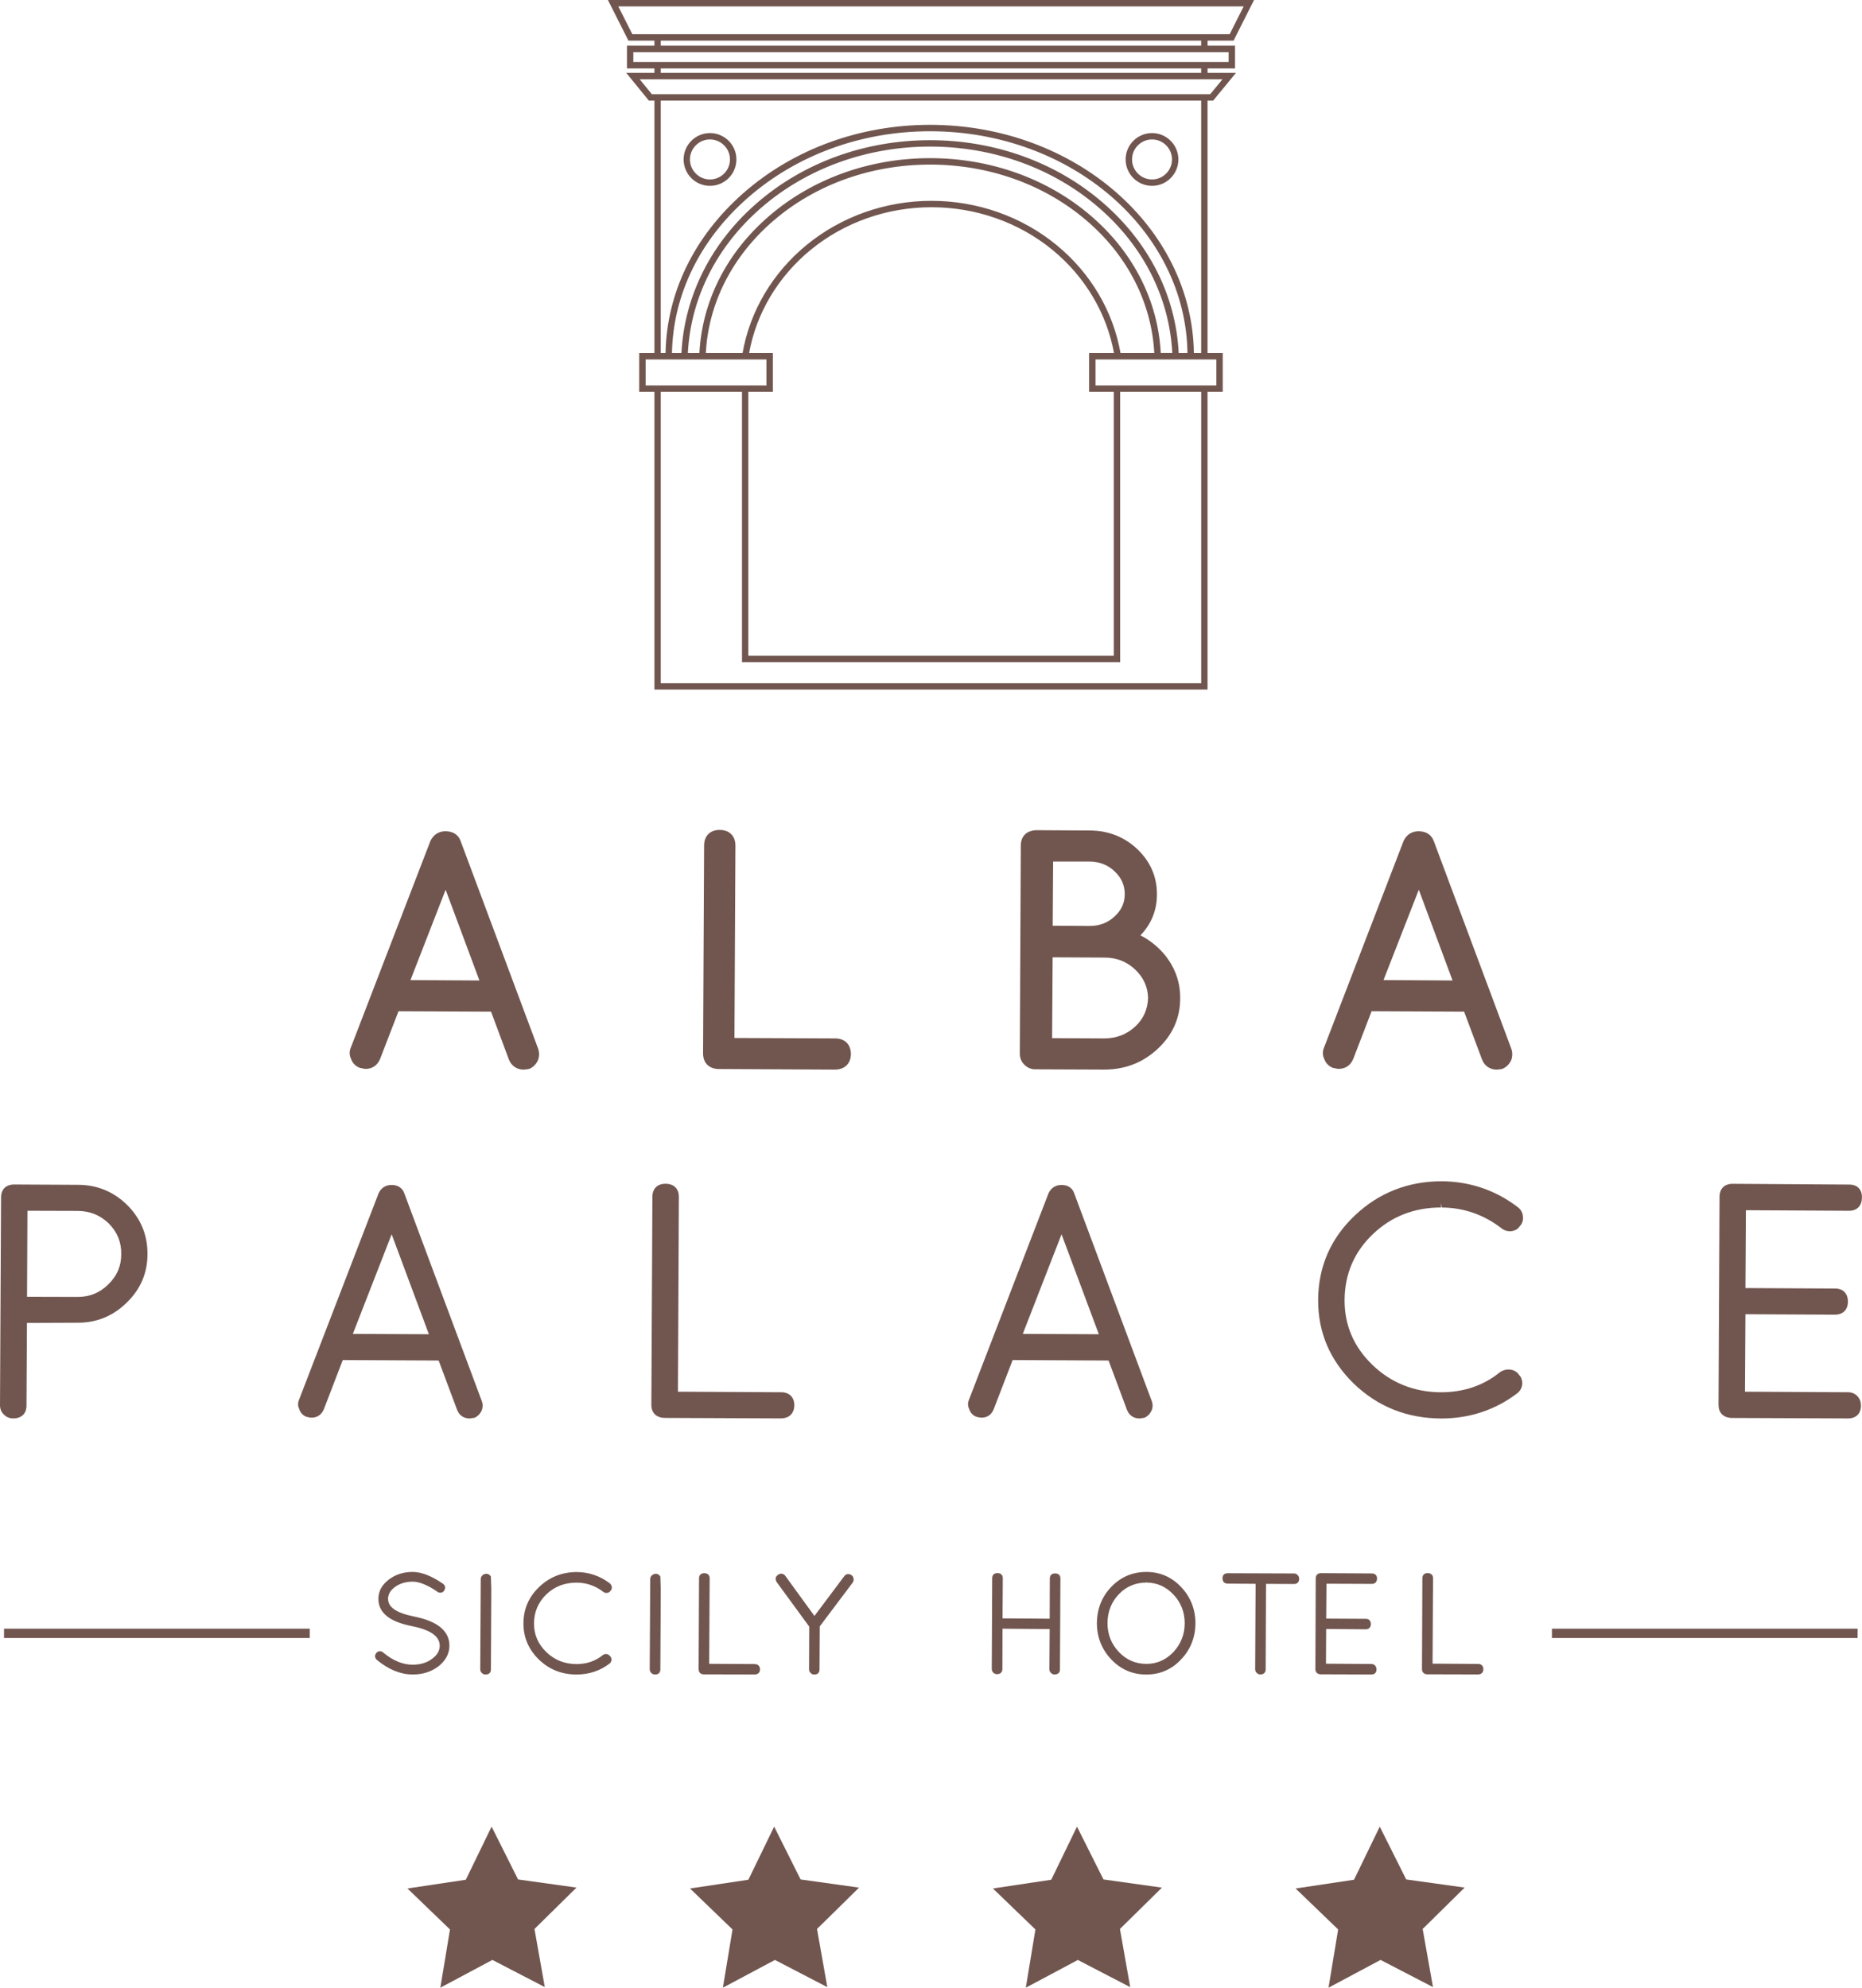 <?xml version="1.0" encoding="utf-8"?>
<!-- Generator: Adobe Illustrator 16.0.0, SVG Export Plug-In . SVG Version: 6.00 Build 0)  -->
<!DOCTYPE svg PUBLIC "-//W3C//DTD SVG 1.1//EN" "http://www.w3.org/Graphics/SVG/1.1/DTD/svg11.dtd">
<svg version="1.1" id="Livello_1" xmlns="http://www.w3.org/2000/svg" xmlns:xlink="http://www.w3.org/1999/xlink" x="0px" y="0px"
	 width="86.425px" height="92.253px" viewBox="0 0 86.425 92.253" enable-background="new 0 0 86.425 92.253" xml:space="preserve">
<path fill="#71564F" d="M22.253,45.507l-3.201-0.019l1.632-4.193L22.253,45.507z M21.381,39.039
	c-0.098-0.293-0.354-0.459-0.704-0.459c-0.31,0-0.556,0.153-0.699,0.45l-3.69,9.579c-0.079,0.168-0.076,0.362-0.001,0.52
	c0.07,0.211,0.217,0.361,0.423,0.436l0.113,0.02c0.058,0.016,0.105,0.024,0.149,0.024c0.312,0,0.55-0.167,0.673-0.469l0.851-2.205
	l4.296,0.019l0.831,2.229c0.121,0.292,0.371,0.461,0.684,0.461c0.034,0,0.069-0.005,0.108-0.014l0.077-0.006l0.094-0.023
	c0.172-0.08,0.299-0.209,0.386-0.398c0.067-0.177,0.067-0.361,0.003-0.539L21.381,39.039z"/>
<path fill="#71564F" d="M38.762,48.195l-4.672-0.02l0.045-8.931c0-0.445-0.281-0.726-0.734-0.726c-0.445,0-0.72,0.281-0.72,0.725
	l-0.048,9.652c0,0.431,0.271,0.711,0.718,0.72l5.4,0.027c0.449,0,0.733-0.271,0.744-0.713
	C39.495,48.475,39.215,48.195,38.762,48.195"/>
<path fill="#71564F" d="M51.729,42.539c-0.313,0.29-0.699,0.437-1.149,0.437l-1.718-0.011l0.019-2.979h1.707
	c0.453,0.007,0.842,0.163,1.151,0.46c0.316,0.296,0.466,0.64,0.466,1.06C52.201,41.918,52.048,42.247,51.729,42.539 M52.692,47.643
	c-0.392,0.366-0.877,0.552-1.44,0.552l-2.418-0.012l0.024-3.752l2.404,0.012c0.556,0,1.036,0.185,1.429,0.558
	c0.389,0.369,0.587,0.815,0.596,1.313C53.273,46.841,53.074,47.291,52.692,47.643 M52.934,43.413
	c0.508-0.533,0.765-1.167,0.765-1.898c0.006-0.812-0.298-1.52-0.908-2.103c-0.602-0.57-1.342-0.862-2.199-0.867l-2.465-0.014
	c-0.463,0-0.746,0.274-0.746,0.711l-0.047,9.666c0,0.19,0.071,0.371,0.213,0.508c0.137,0.139,0.313,0.213,0.51,0.213l3.195,0.013
	c0.967,0,1.801-0.325,2.479-0.96c0.694-0.646,1.047-1.432,1.047-2.34c0.009-0.7-0.204-1.346-0.635-1.925
	C53.818,43.996,53.414,43.657,52.934,43.413"/>
<path fill="#71564F" d="M67.421,45.507l-3.205-0.02l1.638-4.192L67.421,45.507z M70.143,48.66l-3.59-9.614
	c-0.103-0.298-0.357-0.466-0.706-0.466c-0.313,0-0.561,0.152-0.699,0.45l-3.688,9.578c-0.08,0.168-0.078,0.363-0.002,0.521
	c0.069,0.211,0.217,0.363,0.418,0.436l0.112,0.02c0.063,0.016,0.104,0.023,0.148,0.023c0.315,0,0.554-0.165,0.678-0.468l0.849-2.206
	l4.295,0.02l0.834,2.229c0.117,0.291,0.367,0.461,0.684,0.461c0.035,0,0.07-0.006,0.109-0.014l0.078-0.004l0.088-0.025
	c0.176-0.08,0.304-0.209,0.393-0.398C70.208,49.023,70.208,48.839,70.143,48.66"/>
<path fill="#71564F" d="M5.627,58.212c0,0.55-0.193,1.004-0.595,1.393L5.03,59.607c-0.398,0.398-0.867,0.587-1.429,0.587
	l-2.346-0.006l0.019-3.994l2.344,0.007c0.571,0.008,1.04,0.202,1.435,0.588C5.446,57.188,5.637,57.651,5.627,58.212 M3.636,54.99
	l-2.981-0.015c-0.38,0-0.606,0.226-0.606,0.597L0,65.224c0,0.165,0.061,0.313,0.178,0.427c0.118,0.119,0.267,0.181,0.43,0.181
	c0.39,0,0.621-0.222,0.621-0.594L1.251,61.4l2.368-0.01c0.876,0,1.639-0.316,2.266-0.936c0.639-0.619,0.96-1.373,0.96-2.24
	c0.009-0.885-0.307-1.652-0.935-2.281C5.284,55.314,4.52,54.994,3.636,54.99"/>
<path fill="#71564F" d="M19.907,61.925l-3.53-0.016l1.802-4.623L19.907,61.925z M18.766,55.384
	c-0.051-0.145-0.193-0.387-0.596-0.387c-0.269,0-0.475,0.131-0.595,0.381l-3.692,9.58c-0.046,0.103-0.081,0.26,0.004,0.437
	c0.057,0.181,0.18,0.306,0.348,0.366l0.103,0.019c0.049,0.013,0.089,0.017,0.122,0.017c0.266,0,0.465-0.137,0.572-0.392l0.878-2.282
	l4.45,0.022l0.86,2.299c0.101,0.25,0.305,0.39,0.58,0.39c0.027,0,0.055-0.004,0.084-0.012l0.144-0.021
	c0.146-0.067,0.256-0.178,0.329-0.336c0.059-0.147,0.059-0.305,0-0.453L18.766,55.384z"/>
<path fill="#71564F" d="M36.253,64.617l-4.786-0.025l0.043-9.043c0-0.379-0.23-0.608-0.622-0.608c-0.379,0-0.607,0.229-0.607,0.606
	l-0.048,9.656c0,0.369,0.227,0.594,0.61,0.605l5.394,0.023c0.386,0,0.62-0.221,0.632-0.596
	C36.871,64.846,36.639,64.617,36.253,64.617"/>
<path fill="#71564F" d="M51.003,61.925l-3.53-0.016l1.799-4.623L51.003,61.925z M49.859,55.384
	c-0.049-0.145-0.189-0.387-0.592-0.387c-0.27,0-0.477,0.131-0.598,0.381l-3.691,9.58c-0.046,0.103-0.079,0.26,0.006,0.437
	c0.057,0.181,0.18,0.306,0.348,0.366l0.103,0.019c0.05,0.013,0.089,0.017,0.122,0.017c0.265,0,0.466-0.137,0.566-0.392l0.879-2.282
	l4.453,0.022l0.857,2.299c0.104,0.25,0.309,0.39,0.582,0.39c0.027,0,0.057-0.004,0.088-0.012l0.139-0.021
	c0.146-0.067,0.256-0.178,0.33-0.336c0.062-0.147,0.062-0.305,0.002-0.453L49.859,55.384z"/>
<path fill="#71564F" d="M66.884,56.042V55.83l0.033,0.213c1.025,0.008,1.957,0.332,2.776,0.965c0.298,0.238,0.708,0.135,0.839-0.086
	c0.115-0.114,0.166-0.26,0.158-0.406c0-0.201-0.082-0.365-0.234-0.484c-1.035-0.791-2.223-1.197-3.537-1.207
	c-1.569,0-2.928,0.536-4.043,1.596c-1.117,1.062-1.687,2.377-1.694,3.91c-0.009,1.504,0.549,2.81,1.657,3.889
	c1.106,1.064,2.459,1.609,4.056,1.615c1.313,0,2.496-0.392,3.506-1.154c0.152-0.107,0.242-0.266,0.257-0.465
	c0-0.174-0.062-0.321-0.144-0.396c-0.074-0.116-0.224-0.259-0.502-0.259c-0.124,0-0.242,0.033-0.38,0.115
	c-0.756,0.623-1.68,0.943-2.76,0.943c-1.238-0.01-2.31-0.438-3.178-1.279c-0.861-0.832-1.292-1.842-1.285-3.008
	c0.008-1.201,0.447-2.226,1.307-3.047C64.578,56.458,65.644,56.042,66.884,56.042"/>
<path fill="#71564F" d="M85.781,64.617l-4.787-0.025l0.021-3.596l4.146,0.021c0.383,0,0.61-0.227,0.61-0.605
	c0-0.382-0.226-0.609-0.597-0.609l-4.159-0.021l0.021-3.613l4.787,0.026c0.375,0,0.598-0.233,0.598-0.614
	c0.007-0.186-0.045-0.332-0.147-0.44c-0.104-0.109-0.255-0.163-0.446-0.163l-5.408-0.035c-0.383,0-0.607,0.23-0.607,0.605
	l-0.047,9.656c0,0.35,0.199,0.572,0.568,0.606l5.436,0.022c0.381,0,0.607-0.221,0.607-0.595c0-0.172-0.051-0.317-0.166-0.44
	C86.093,64.677,85.946,64.617,85.781,64.617"/>
<path fill="#71564F" d="M52.544,7.4c0-0.511,0.416-0.928,0.929-0.928c0.51,0,0.926,0.417,0.926,0.928
	c0,0.511-0.416,0.929-0.926,0.929C52.96,8.329,52.544,7.911,52.544,7.4 M52.246,7.4c0,0.677,0.551,1.226,1.228,1.226
	c0.672,0,1.221-0.549,1.221-1.226c0-0.675-0.549-1.224-1.221-1.224C52.796,6.176,52.246,6.725,52.246,7.4 M32.024,7.4
	c0-0.511,0.417-0.928,0.928-0.928c0.512,0,0.93,0.417,0.93,0.928c0,0.511-0.418,0.929-0.93,0.929
	C32.441,8.329,32.024,7.911,32.024,7.4 M31.73,7.4c0,0.677,0.549,1.226,1.222,1.226c0.679,0,1.228-0.549,1.228-1.226
	c0-0.675-0.549-1.224-1.228-1.224C32.28,6.176,31.73,6.725,31.73,7.4 M29.351,1.588L28.7,0.298h29.025l-0.651,1.29H29.351z
	 M30.669,1.885h25.084v0.236H30.669V1.885z M57.027,2.878H29.396V2.419h27.631V2.878z M30.669,3.175h25.084v0.207H30.669V3.175z
	 M56.742,3.68l-0.57,0.692H30.255L29.691,3.68H56.742z M35.576,17.889h-5.609v-1.205h5.609V17.889z M30.669,18.186h3.771v12.547
	h17.552V18.186h3.762v13.523H30.669V18.186z M30.891,16.386h-0.222V4.669h25.084v11.717h-0.338
	c-0.088-5.853-5.547-10.592-12.249-10.592c-3.26,0-6.339,1.127-8.669,3.174C32.215,10.974,30.943,13.603,30.891,16.386
	 M31.629,16.386h-0.44c0.052-2.7,1.289-5.247,3.508-7.194c2.272-1.999,5.284-3.1,8.471-3.1c6.541,0,11.865,4.604,11.949,10.294
	h-0.408c-0.131-2.654-1.377-5.126-3.517-6.977c-2.164-1.872-5.014-2.903-8.024-2.903c-3.017,0-5.872,1.037-8.04,2.921
	C33,11.274,31.765,13.742,31.629,16.386 M32.463,16.386h-0.536c0.133-2.557,1.333-4.941,3.393-6.733
	c2.115-1.836,4.903-2.85,7.848-2.85c2.939,0,5.722,1.007,7.83,2.831c2.074,1.792,3.281,4.187,3.414,6.751h-0.535
	c-0.127-2.429-1.28-4.692-3.263-6.386c-2.007-1.714-4.651-2.659-7.446-2.659c-2.798,0-5.45,0.95-7.459,2.677
	C33.737,11.707,32.59,13.966,32.463,16.386 M34.467,16.386H32.76c0.127-2.334,1.239-4.509,3.143-6.145
	c1.954-1.681,4.537-2.602,7.265-2.602c2.725,0,5.298,0.917,7.253,2.588c1.916,1.634,3.029,3.82,3.156,6.159h-1.568
	c-0.342-1.942-1.393-3.723-2.969-5.013c-1.61-1.323-3.674-2.052-5.807-2.052c-2.126,0-4.181,0.727-5.792,2.046
	C35.862,12.659,34.807,14.441,34.467,16.386 M35.874,18.186v-1.799H34.77c0.335-1.858,1.349-3.551,2.857-4.79
	c1.56-1.278,3.552-1.979,5.607-1.979c2.064,0,4.061,0.703,5.618,1.981c1.508,1.24,2.515,2.932,2.854,4.787H50.55v1.799h1.146v12.25
	H34.734v-12.25L35.874,18.186L35.874,18.186z M50.848,16.684h5.61v1.205h-5.61V16.684z M30.375,1.885v0.236h-1.274v1.054h1.274
	v0.207h-1.308l1.049,1.287h0.259v11.717H29.67v1.799h0.705v13.821h25.673v-13.82h0.705v-1.799h-0.705V4.669h0.262l1.057-1.287
	h-1.318V3.175h1.275V2.121h-1.275V1.885h1.207L58.207,0h-29.99l0.951,1.885H30.375z"/>
<rect x="0.187" y="75.591" fill="#71564F" width="14.189" height="0.433"/>
<rect x="72.033" y="75.591" fill="#71564F" width="14.188" height="0.433"/>
<path fill="#71564F" d="M48.975,73.026c-0.156,0-0.247,0.082-0.247,0.235l-0.007,1.867l-2.188-0.016l0.012-1.863
	c0-0.15-0.09-0.238-0.248-0.238c-0.154,0-0.244,0.086-0.244,0.236l-0.02,4.213c0,0.063,0.021,0.115,0.069,0.17
	c0.049,0.043,0.104,0.072,0.171,0.072c0.159,0,0.253-0.09,0.253-0.242l0.005-1.869l2.19,0.017l-0.013,1.865
	c0,0.063,0.021,0.123,0.07,0.168c0.051,0.053,0.104,0.073,0.165,0.073h0.005c0.16,0,0.25-0.084,0.25-0.235l0.021-4.218
	C49.221,73.108,49.128,73.026,48.975,73.026"/>
<path fill="#71564F" d="M53.21,73.38l0.011,0.07c0.481,0.006,0.901,0.19,1.247,0.559c0.345,0.365,0.521,0.816,0.521,1.339
	c-0.004,0.519-0.186,0.965-0.53,1.332c-0.35,0.364-0.767,0.545-1.258,0.545c-0.492-0.004-0.925-0.187-1.271-0.556
	c-0.35-0.371-0.528-0.823-0.525-1.346c0.004-0.523,0.182-0.973,0.531-1.337c0.343-0.358,0.777-0.536,1.277-0.536v-0.07H53.21z
	 M53.21,72.957c-0.64,0-1.185,0.231-1.625,0.688c-0.44,0.457-0.666,1.02-0.672,1.682c0,0.654,0.224,1.221,0.658,1.682
	c0.442,0.472,0.99,0.707,1.625,0.709h0.014c0.629,0,1.17-0.231,1.605-0.696c0.438-0.455,0.664-1.017,0.672-1.67
	c0-0.651-0.221-1.222-0.652-1.681C54.397,73.199,53.852,72.958,53.21,72.957"/>
<path fill="#71564F" d="M60.067,73.028l-3.079-0.011c-0.156,0-0.246,0.084-0.246,0.232c0,0.158,0.09,0.25,0.246,0.25l1.291,0.01
	l-0.02,3.965c0,0.064,0.023,0.121,0.07,0.168c0.049,0.049,0.104,0.072,0.172,0.072c0.153,0,0.246-0.084,0.246-0.236l0.016-3.967
	l1.297,0.006c0.156,0,0.24-0.09,0.24-0.247c0-0.065-0.021-0.12-0.07-0.169C60.184,73.052,60.126,73.028,60.067,73.028"/>
<path fill="#71564F" d="M63.671,73.512c0.152,0,0.244-0.093,0.244-0.25c0.002-0.073-0.021-0.132-0.063-0.171
	c-0.041-0.045-0.103-0.064-0.179-0.064l-2.355-0.014c-0.154,0-0.248,0.087-0.248,0.238l-0.016,4.211c0,0.142,0.08,0.232,0.227,0.246
	l2.367,0.008c0.157,0,0.242-0.084,0.242-0.235c0-0.065-0.02-0.131-0.066-0.183c-0.047-0.043-0.105-0.069-0.168-0.069l-2.111-0.013
	l0.009-1.612l1.831,0.015c0.156,0,0.244-0.095,0.244-0.244c0-0.15-0.086-0.242-0.235-0.242l-1.838-0.01l0.012-1.619L63.671,73.512z"
	/>
<path fill="#71564F" d="M68.604,77.227l-2.112-0.013l0.023-3.965c0-0.149-0.094-0.238-0.252-0.238c-0.151,0-0.244,0.088-0.244,0.238
	l-0.018,4.211l0,0c0,0.15,0.084,0.242,0.242,0.248l2.354,0.006c0.158,0,0.248-0.084,0.254-0.235
	C68.852,77.319,68.759,77.227,68.604,77.227"/>
<path fill="#71564F" d="M20.349,75.453c-0.267-0.187-0.654-0.332-1.149-0.431c-0.404-0.084-0.709-0.19-0.905-0.33
	c-0.187-0.131-0.279-0.289-0.283-0.483c0-0.211,0.101-0.388,0.313-0.547c0.224-0.168,0.504-0.254,0.839-0.254
	c0.306,0.004,0.696,0.163,1.14,0.469c0.038,0.031,0.079,0.043,0.133,0.043c0.081,0,0.141-0.031,0.182-0.101
	c0.073-0.123,0.052-0.233-0.06-0.315c-0.524-0.36-0.994-0.547-1.406-0.547c-0.423,0-0.791,0.119-1.09,0.342
	c-0.329,0.244-0.499,0.545-0.499,0.908c-0.003,0.356,0.159,0.647,0.482,0.869c0.25,0.172,0.609,0.305,1.072,0.396
	c0.426,0.086,0.752,0.202,0.969,0.356c0.217,0.152,0.324,0.338,0.324,0.555c-0.003,0.232-0.117,0.433-0.35,0.601
	c-0.237,0.185-0.541,0.279-0.914,0.279c-0.46,0-0.924-0.199-1.367-0.57c-0.089-0.084-0.242-0.073-0.317,0.031
	c-0.085,0.108-0.073,0.221,0.03,0.317c0.537,0.445,1.091,0.674,1.658,0.676h0.012c0.445,0,0.838-0.12,1.168-0.364
	c0.345-0.261,0.524-0.588,0.529-0.97C20.862,76.003,20.69,75.69,20.349,75.453"/>
<path fill="#71564F" d="M22.785,73.171l-0.014-0.019c-0.076-0.116-0.229-0.141-0.342-0.065l-0.044,0.027v0.01
	c-0.049,0.045-0.071,0.103-0.071,0.17l-0.024,4.185c0,0.065,0.028,0.121,0.072,0.164c0.049,0.056,0.109,0.073,0.179,0.073
	c0.154,0,0.245-0.08,0.245-0.231l0.018-3.724l-0.018-0.572L22.785,73.171L22.785,73.171z"/>
<path fill="#71564F" d="M26.773,73.453c0.453,0.004,0.861,0.147,1.223,0.424c0.117,0.099,0.286,0.054,0.337-0.041
	c0.047-0.041,0.066-0.096,0.064-0.153c0-0.08-0.035-0.146-0.096-0.199c-0.447-0.339-0.962-0.519-1.528-0.522
	c-0.68,0-1.268,0.232-1.746,0.69c-0.482,0.462-0.73,1.026-0.731,1.69c-0.003,0.648,0.234,1.209,0.714,1.679
	c0.478,0.465,1.062,0.694,1.739,0.696h0.013c0.569,0,1.08-0.164,1.52-0.5c0.058-0.036,0.093-0.1,0.1-0.18
	c0-0.068-0.021-0.129-0.057-0.162c-0.034-0.043-0.092-0.108-0.202-0.108c-0.053,0-0.098,0.019-0.154,0.058
	c-0.335,0.27-0.741,0.409-1.217,0.409c-0.546-0.004-1.017-0.188-1.399-0.562c-0.379-0.366-0.571-0.813-0.567-1.33
	c0.003-0.53,0.199-0.983,0.575-1.346C25.742,73.63,26.209,73.453,26.773,73.453"/>
<path fill="#71564F" d="M30.651,73.171l-0.014-0.019c-0.076-0.116-0.226-0.141-0.338-0.065l-0.048,0.027v0.01
	c-0.048,0.045-0.071,0.103-0.071,0.17l-0.023,4.185c0,0.065,0.027,0.121,0.072,0.164c0.046,0.056,0.109,0.073,0.18,0.073
	c0.151,0,0.241-0.08,0.241-0.231l0.019-3.724l-0.019-0.572L30.651,73.171L30.651,73.171z"/>
<path fill="#71564F" d="M35.027,77.233l-2.11-0.012l0.022-3.968c0-0.151-0.092-0.237-0.252-0.237c-0.151,0-0.241,0.086-0.241,0.237
	l-0.019,4.213c0,0.152,0.086,0.242,0.242,0.244l2.354,0.006c0.153,0,0.249-0.08,0.254-0.231
	C35.277,77.328,35.183,77.233,35.027,77.233"/>
<path fill="#71564F" d="M39.185,73.156L37.802,75l-1.348-1.855c-0.045-0.066-0.111-0.107-0.194-0.107
	c-0.061,0-0.11,0.021-0.153,0.057c-0.12,0.08-0.137,0.205-0.054,0.337l1.507,2.062l-0.008,1.986c0,0.066,0.024,0.121,0.073,0.164
	c0.044,0.055,0.106,0.074,0.171,0.074c0.155,0,0.241-0.08,0.241-0.232l0.012-2.002l1.527-2.031c0.042-0.061,0.059-0.129,0.042-0.191
	c-0.009-0.068-0.044-0.119-0.088-0.151C39.416,73.022,39.252,73.044,39.185,73.156"/>
<g>
	<polygon fill="#71564F" points="24.588,89.458 25.013,91.852 22.854,90.733 20.709,91.876 21.106,89.479 19.354,87.791 
		21.759,87.427 22.822,85.242 23.912,87.417 26.319,87.751 	"/>
	<path fill="#71564F" d="M20.439,92.253l0.447-2.703l-1.973-1.901l2.708-0.407l1.197-2.464l1.228,2.451l2.712,0.378l-1.95,1.921
		l0.478,2.697l-2.431-1.261L20.439,92.253z M19.795,87.93l1.53,1.478l-0.347,2.094l1.875-1l1.886,0.979l-0.371-2.092l1.512-1.489
		l-2.103-0.294l-0.952-1.9l-0.928,1.912L19.795,87.93z"/>
</g>
<g>
	<polygon fill="#71564F" points="37.702,89.458 38.126,91.854 35.968,90.735 33.823,91.876 34.219,89.479 32.468,87.791 
		34.873,87.427 35.935,85.242 37.024,87.417 39.433,87.753 	"/>
	<path fill="#71564F" d="M33.553,92.253L34,89.55l-1.972-1.901l2.708-0.407l1.197-2.464l1.227,2.451l2.713,0.38l-1.951,1.919
		l0.478,2.699l-2.431-1.261L33.553,92.253z M32.909,87.93l1.53,1.478l-0.347,2.094l1.874-0.998l1.886,0.979l-0.371-2.094
		l1.512-1.487l-2.104-0.296l-0.952-1.9l-0.928,1.912L32.909,87.93z"/>
</g>
<g>
	<polygon fill="#71564F" points="51.762,89.458 52.186,91.854 50.027,90.735 47.882,91.876 48.279,89.479 46.528,87.791 
		48.932,87.427 49.994,85.242 51.083,87.417 53.492,87.753 	"/>
	<path fill="#71564F" d="M47.613,92.253l0.446-2.703l-1.972-1.901l2.707-0.407l1.195-2.464l1.229,2.451l2.713,0.38l-1.949,1.919
		l0.477,2.699l-2.431-1.261L47.613,92.253z M46.968,87.93l1.531,1.478l-0.348,2.094l1.874-0.998l1.886,0.979l-0.371-2.094
		l1.513-1.487l-2.104-0.296l-0.951-1.9l-0.93,1.912L46.968,87.93z"/>
</g>
<g>
	<polygon fill="#71564F" points="65.813,89.458 66.237,91.852 64.08,90.733 61.934,91.876 62.33,89.479 60.578,87.791 
		62.984,87.427 64.046,85.242 65.134,87.417 67.542,87.751 	"/>
	<path fill="#71564F" d="M61.664,92.253l0.446-2.703l-1.974-1.901l2.711-0.407l1.195-2.464l1.227,2.451l2.713,0.378l-1.949,1.921
		l0.479,2.697l-2.433-1.261L61.664,92.253z M61.02,87.93l1.53,1.478l-0.348,2.094l1.875-1l1.885,0.979l-0.371-2.092l1.513-1.489
		L65,87.604l-0.949-1.899l-0.93,1.91L61.02,87.93z"/>
</g>
</svg>
